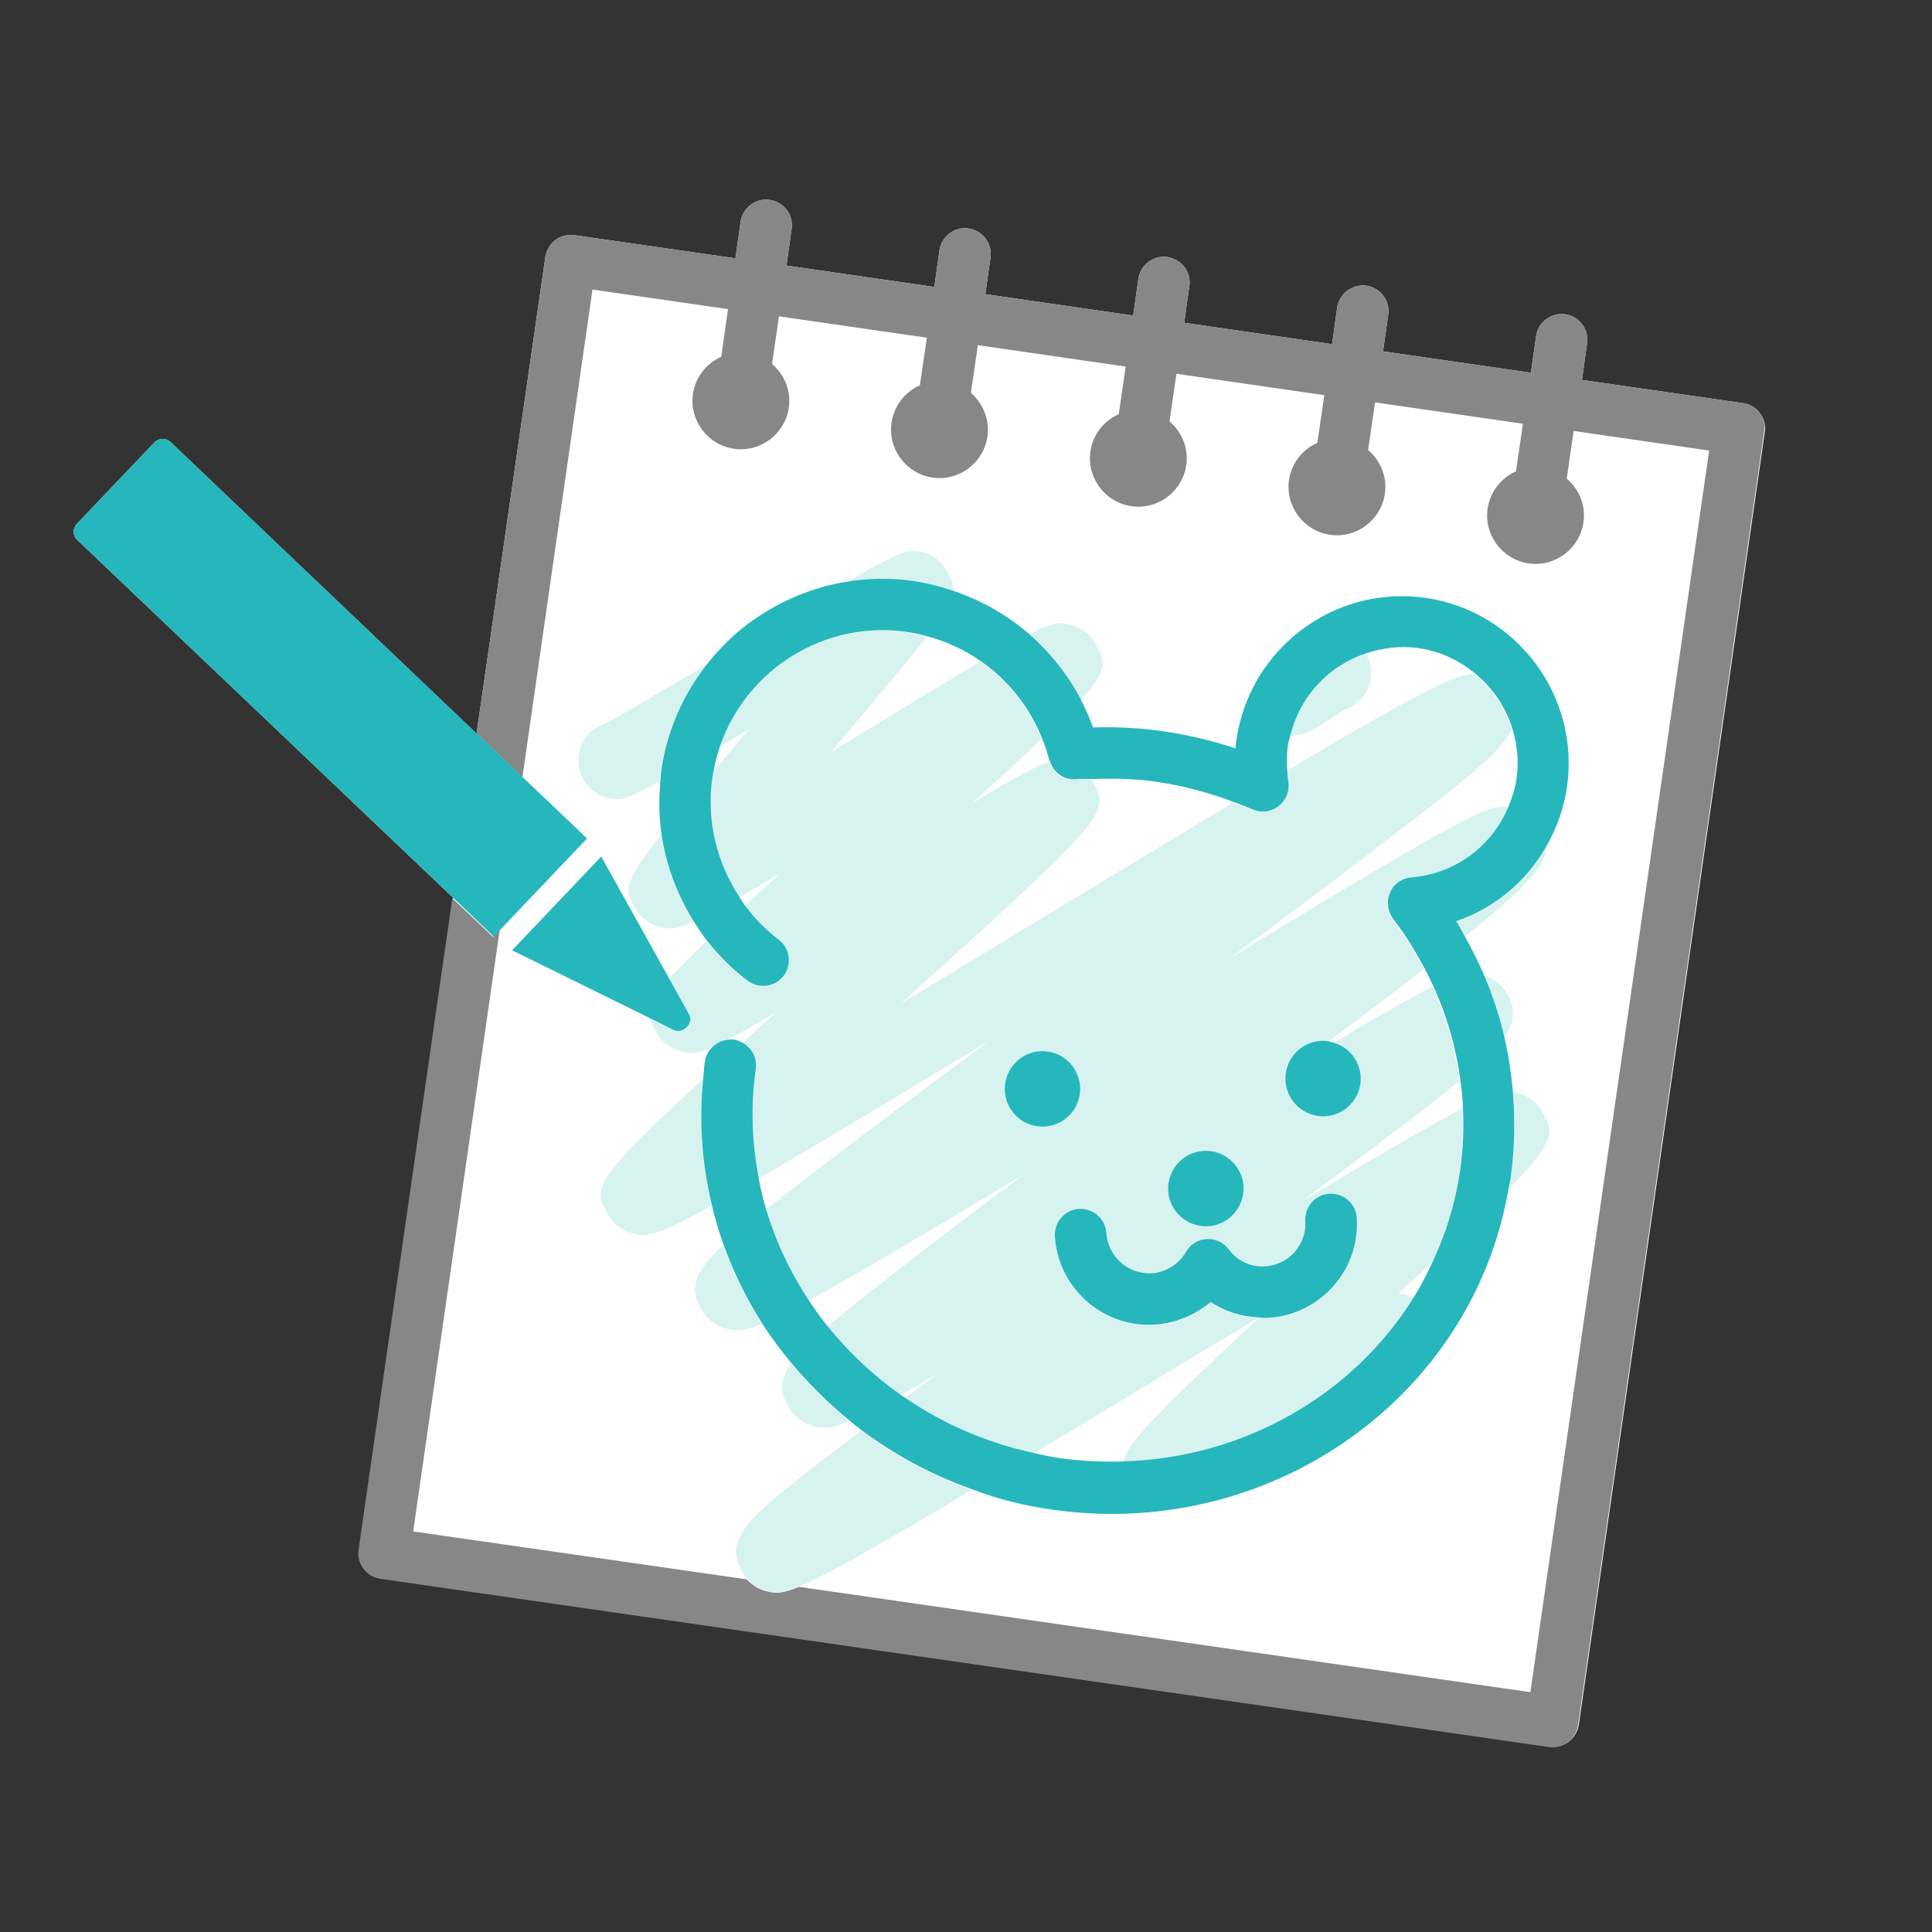 <?xml version="1.0" encoding="utf-8"?>
<!-- Generator: Adobe Illustrator 26.5.2, SVG Export Plug-In . SVG Version: 6.00 Build 0)  -->
<svg version="1.1" id="レイヤー_1" xmlns="http://www.w3.org/2000/svg" xmlns:xlink="http://www.w3.org/1999/xlink" x="0px"
	 y="0px" viewBox="0 0 75 75" style="enable-background:new 0 0 75 75;" xml:space="preserve">
<rect x="0" y="0" width="75" height="75" fill="#333333" stroke="none"/>
<style type="text/css">
	.st0{fill:none;}
	.st1{fill:#FFFFFF;}
	.st2{fill:#878787;}
	.st3{fill:#D7F3F0;}
	.st4{fill:#26B7BC;}
</style>
<g>
	<rect class="st0" width="75" height="75"/>
	<g>
		<path class="st1" d="M67.66,15.65l-6.25-0.9l0.2-1.42c0.08-0.55-0.3-1.05-0.85-1.13c-0.54-0.07-1.05,0.3-1.13,0.85l-0.2,1.42
			l-5.74-0.83l0.2-1.42c0.08-0.55-0.3-1.05-0.85-1.13c-0.54-0.07-1.05,0.3-1.13,0.85l-0.2,1.42l-5.74-0.83l0.2-1.42
			c0.08-0.55-0.3-1.05-0.85-1.13c-0.54-0.08-1.05,0.3-1.13,0.85l-0.2,1.42l-5.74-0.83l0.2-1.42c0.08-0.55-0.3-1.05-0.85-1.13
			c-0.54-0.08-1.05,0.3-1.13,0.85l-0.2,1.42l-5.74-0.83l0.2-1.42c0.08-0.55-0.3-1.05-0.85-1.13c-0.54-0.08-1.05,0.3-1.13,0.85
			l-0.2,1.42l-6.25-0.9c-0.26-0.04-0.53,0.03-0.74,0.19c-0.21,0.16-0.35,0.4-0.39,0.66L18.5,28.48L6.62,17.16
			C6.44,16.99,6.17,17,6,17.17l-3.02,3.17C2.81,20.52,2.82,20.8,3,20.96l14.59,13.89l-3.64,25.29c-0.08,0.55,0.3,1.05,0.85,1.13
			l45.36,6.53c0.05,0.01,0.1,0.01,0.14,0.01c0.21,0,0.43-0.07,0.6-0.2c0.21-0.16,0.35-0.4,0.39-0.66l7.22-50.18
			C68.58,16.23,68.21,15.72,67.66,15.65z"/>
		<g>
			<path class="st1" d="M48.86,51.16c-0.01,0-0.02,0-0.03,0c-1.15,0.7-2.31,1.39-3.41,2.06c-2.05,1.24-3.8,2.3-5.32,3.21
				c0.33,0.07,0.67,0.15,1.01,0.2c0.84,0.12,1.68,0.16,2.5,0.13C43.75,56,44.94,54.81,48.86,51.16z"/>
			<path class="st1" d="M54.58,50.26c0.1,0.03,0.21,0.07,0.3,0.11c0.28-0.45,0.52-0.92,0.74-1.4c-0.41,0.38-0.84,0.78-1.32,1.23
				C54.39,50.21,54.48,50.23,54.58,50.26z"/>
			<path class="st1" d="M50.56,46.61c3.22-1.93,5.08-3.01,6.22-3.59c-0.02-0.36-0.06-0.72-0.1-1.07c-0.72,0.59-1.65,1.3-2.8,2.18
				C52.88,44.88,51.76,45.72,50.56,46.61z"/>
			<path class="st1" d="M34.99,38.96c1.55-0.94,3.13-1.9,4.62-2.8c3.39-2.06,6.1-3.69,8.28-5c-0.98-0.37-1.99-0.64-3.01-0.79
				c-0.8-0.12-1.65-0.14-2.5-0.11c0.01,0.02,0.02,0.03,0.03,0.05C43.13,31.55,43.16,31.59,34.99,38.96z"/>
			<path class="st1" d="M51.78,40.48c1.86-1.11,3.04-1.79,3.83-2.18c-0.1-0.23-0.21-0.45-0.33-0.67c-1.01,0.79-2.23,1.71-3.68,2.81
				C51.66,40.44,51.72,40.46,51.78,40.48z"/>
			<path class="st1" d="M53.72,32.73c-1.69,1.3-3.75,2.84-5.93,4.46c9.07-5.51,10.04-5.97,10.76-5.85c0.14-0.34,0.25-0.69,0.31-1.07
				c0.1-0.66,0.03-1.31-0.15-1.91C58.26,29.25,56.78,30.39,53.72,32.73z"/>
			<path class="st1" d="M55.05,25.19c-0.71-0.1-1.39-0.01-2.03,0.2c0.41,0.71,0.16,1.63-0.55,2.04c-0.1,0.06-0.21,0.1-0.31,0.14
				c-0.12,0.07-0.27,0.18-0.42,0.28c-0.63,0.42-1.06,0.71-1.57,0.71c-0.03,0-0.06-0.01-0.08-0.01c-0.04,0.15-0.09,0.29-0.11,0.45
				c-0.05,0.31-0.04,0.63-0.02,0.94c5.42-3.21,6.64-3.77,7.29-3.77C56.63,25.67,55.89,25.31,55.05,25.19z"/>
			<path class="st1" d="M51.04,27.46c-0.12-0.06-0.24-0.14-0.34-0.24C50.81,27.32,50.92,27.4,51.04,27.46z"/>
			<path class="st1" d="M40.75,29.59c-0.01-0.02-0.02-0.04-0.03-0.06c-0.07-0.28-0.17-0.56-0.27-0.82c-0.7,0.66-1.58,1.47-2.7,2.49
				C39.52,30.13,40.29,29.72,40.75,29.59z"/>
			<path class="st1" d="M28.13,40.42c0.11-0.02,0.23-0.04,0.35-0.02c0.12,0.02,0.22,0.06,0.31,0.11c0.42-0.38,0.86-0.78,1.33-1.21
				C29.24,39.83,28.61,40.18,28.13,40.42z"/>
			<path class="st1" d="M39.68,45.62c-4.17,2.52-6.71,4-8.31,4.87c0.23,0.35,0.47,0.68,0.73,1.01c0.71-0.6,1.64-1.33,2.83-2.26
				C36.3,48.18,37.94,46.94,39.68,45.62z"/>
			<path class="st1" d="M38.39,40.41c-4.17,2.53-7,4.22-8.95,5.35c0.08,0.4,0.17,0.8,0.28,1.19c0.6-0.47,1.31-1.01,2.14-1.65
				C33.69,43.91,35.98,42.2,38.39,40.41z"/>
			<path class="st1" d="M34.93,54.17c0.06,0.04,0.12,0.08,0.18,0.12c0.41-0.31,0.83-0.62,1.26-0.94
				C35.82,53.66,35.35,53.93,34.93,54.17z"/>
			<path class="st1" d="M33.24,28.6c2.17-1.32,3.71-2.25,4.82-2.91c-0.63-0.44-1.33-0.76-2.09-0.97c-0.72,0.94-1.88,2.32-3.71,4.47
				C32.6,28.99,32.93,28.79,33.24,28.6z"/>
			<path class="st1" d="M28.69,34.84c0.07,0.11,0.14,0.22,0.21,0.32c0.42-0.38,0.87-0.79,1.38-1.26
				C29.66,34.27,29.14,34.58,28.69,34.84z"/>
			<path class="st1" d="M27.94,28.98c-0.11,0.31-0.19,0.64-0.25,0.98c0.42-0.5,0.88-1.04,1.41-1.66
				C28.67,28.55,28.29,28.77,27.94,28.98z"/>
			<path class="st1" d="M19.43,36.08l-3.36,23.36l12.95,1.86c-0.07-0.08-0.14-0.16-0.19-0.25c-0.81-1.4,0.18-2.15,4.35-5.32
				c0.08-0.06,0.17-0.13,0.25-0.19c-0.16-0.12-0.31-0.25-0.46-0.37c-0.8,0.34-1.05,0.28-1.39,0.19c-0.39-0.1-0.76-0.37-0.96-0.72
				c-0.35-0.6-0.34-1.1,0.08-1.71c-0.41-0.49-0.79-1-1.13-1.54c-0.8,0.33-1.05,0.27-1.37,0.18c-0.39-0.1-0.76-0.38-0.96-0.73
				c-0.48-0.84-0.33-1.43,0.85-2.52c-0.18-0.5-0.33-1.01-0.45-1.53c-2.31,1.27-2.58,1.2-3.07,1.07c-0.39-0.1-0.75-0.37-0.95-0.72
				c-0.58-1.01-0.69-1.25,3.68-5.27c0.02-0.21,0.03-0.42,0.06-0.64c0.04-0.26,0.18-0.47,0.37-0.63c-0.72,0.32-0.94,0.27-1.29,0.18
				c-0.39-0.1-0.74-0.36-0.94-0.71c-0.12-0.22-0.22-0.39-0.27-0.58l-5.34-2.63l3.46-3.64l2.64,4.74c0.34-0.38,0.82-0.86,1.46-1.47
				c-0.19-0.24-0.35-0.48-0.51-0.74c-0.74,0.34-0.96,0.29-1.32,0.2c-0.39-0.1-0.74-0.36-0.94-0.71c-0.4-0.7-0.53-0.93,1-2.87
				c-0.1-0.68-0.11-1.38-0.04-2.08c-1.45,0.8-1.62,0.77-2.05,0.65c-0.39-0.1-0.72-0.36-0.92-0.7c-0.41-0.72-0.17-1.63,0.55-2.05
				c0.09-0.05,0.18-0.09,0.27-0.12c0.47-0.24,2.21-1.26,3.96-2.3c0.46-0.59,1-1.13,1.62-1.59c1.14-0.85,2.45-1.4,3.82-1.62
				c2.29-1.32,2.45-1.29,2.96-1.16c0.39,0.1,0.72,0.36,0.92,0.7c0.17,0.3,0.29,0.51,0.26,0.81c1.1,0.37,2.09,0.94,2.94,1.68
				c1.01-0.52,1.22-0.47,1.63-0.37c0.39,0.1,0.74,0.36,0.94,0.71c0.38,0.66,0.55,0.98-0.55,2.21c0.18,0.34,0.33,0.7,0.46,1.06
				c0.94-0.03,1.86,0.02,2.75,0.15c0.94,0.14,1.87,0.36,2.78,0.66c0.01-0.12,0.02-0.23,0.04-0.35c0.12-0.82,0.39-1.57,0.77-2.25
				c0.06-0.13,0.13-0.25,0.22-0.36c1.34-2.04,3.77-3.25,6.35-2.88c3.54,0.51,6,3.8,5.49,7.34c-0.12,0.84-0.41,1.62-0.81,2.32
				c0.04,0.63-0.59,1.42-3.15,3.49c0.27,0.49,0.52,0.99,0.74,1.49c0.36,0.11,0.69,0.37,0.88,0.69c0.34,0.6,0.34,1.1-0.09,1.72
				c0.16,0.7,0.27,1.4,0.33,2.12c0.06,0.01,0.12,0.02,0.18,0.04c0.39,0.1,0.74,0.36,0.94,0.71c0.46,0.79,0.61,1.08-1.29,3.01
				c-1.26,7.36-7.85,12.62-15.4,12.62c-0.77,0-1.55-0.06-2.34-0.17c-1.07-0.15-2.11-0.41-3.09-0.76c-3.94,2.35-5.74,3.36-6.69,3.75
				l28.4,4.09l6.94-48.2l-5.26-0.76l-0.27,1.85c0.47,0.4,0.74,1.03,0.65,1.7c-0.15,1.03-1.1,1.74-2.13,1.59
				c-1.03-0.15-1.74-1.1-1.59-2.13c0.1-0.66,0.53-1.19,1.1-1.44l0.27-1.85l-5.74-0.83l-0.27,1.85c0.47,0.4,0.74,1.03,0.65,1.7
				c-0.15,1.03-1.1,1.74-2.13,1.59c-1.03-0.15-1.74-1.1-1.59-2.13c0.1-0.66,0.53-1.19,1.1-1.44l0.27-1.85l-5.74-0.83l-0.27,1.85
				c0.47,0.4,0.74,1.03,0.65,1.7c-0.15,1.03-1.1,1.74-2.13,1.59c-1.03-0.15-1.74-1.1-1.59-2.13c0.1-0.66,0.53-1.19,1.1-1.44
				l0.27-1.85l-5.74-0.83l-0.27,1.85c0.47,0.4,0.74,1.03,0.64,1.7c-0.15,1.03-1.1,1.74-2.13,1.59c-1.03-0.15-1.74-1.1-1.59-2.13
				c0.1-0.66,0.53-1.19,1.1-1.45l0.27-1.85l-5.74-0.83l-0.27,1.85c0.47,0.4,0.74,1.03,0.65,1.7c-0.15,1.03-1.1,1.74-2.13,1.59
				c-1.03-0.15-1.74-1.1-1.59-2.13c0.1-0.66,0.53-1.19,1.1-1.44L28.26,12l-5.26-0.76l-2.72,18.93l2.51,2.39L19.43,36.08z"/>
			<path class="st2" d="M67.66,15.65l-6.25-0.9l0.2-1.42c0.08-0.55-0.3-1.05-0.85-1.13c-0.54-0.07-1.05,0.3-1.13,0.85l-0.2,1.42
				l-5.74-0.83l0.2-1.42c0.08-0.55-0.3-1.05-0.85-1.13c-0.54-0.07-1.05,0.3-1.13,0.85l-0.2,1.42l-5.74-0.83l0.2-1.42
				c0.08-0.55-0.3-1.05-0.85-1.13c-0.54-0.08-1.05,0.3-1.13,0.85l-0.2,1.42l-5.74-0.83l0.2-1.42c0.08-0.55-0.3-1.05-0.85-1.13
				c-0.54-0.08-1.05,0.3-1.13,0.85l-0.2,1.42l-5.74-0.83l0.2-1.42c0.08-0.55-0.3-1.05-0.85-1.13c-0.54-0.08-1.05,0.3-1.13,0.85
				l-0.2,1.42l-6.25-0.9c-0.26-0.04-0.53,0.03-0.74,0.19c-0.21,0.16-0.35,0.4-0.39,0.66L18.5,28.48l1.78,1.69l2.72-18.93L28.26,12
				L28,13.85c-0.57,0.25-1,0.78-1.1,1.44c-0.15,1.03,0.57,1.98,1.59,2.13c1.03,0.15,1.98-0.57,2.13-1.59
				c0.1-0.66-0.17-1.29-0.65-1.7l0.27-1.85l5.74,0.83l-0.27,1.85c-0.57,0.25-1,0.78-1.1,1.45c-0.15,1.03,0.57,1.98,1.59,2.13
				c1.03,0.15,1.98-0.57,2.13-1.59c0.1-0.66-0.17-1.29-0.64-1.7l0.27-1.85l5.74,0.83l-0.27,1.85c-0.57,0.25-1,0.78-1.1,1.44
				c-0.15,1.03,0.57,1.98,1.59,2.13c1.03,0.15,1.98-0.57,2.13-1.59c0.1-0.66-0.17-1.29-0.65-1.7l0.27-1.85l5.74,0.83l-0.27,1.85
				c-0.57,0.25-1,0.78-1.1,1.44c-0.15,1.03,0.57,1.98,1.59,2.13c1.03,0.15,1.98-0.57,2.13-1.59c0.1-0.66-0.17-1.29-0.65-1.7
				l0.27-1.85l5.74,0.83l-0.27,1.85c-0.57,0.25-1,0.78-1.1,1.44c-0.15,1.03,0.57,1.98,1.59,2.13c1.03,0.15,1.98-0.57,2.13-1.59
				c0.1-0.66-0.17-1.29-0.65-1.7l0.27-1.85l5.26,0.76l-6.94,48.2l-28.4-4.09c-0.42,0.18-0.68,0.23-0.87,0.23
				c-0.15,0-0.26-0.03-0.39-0.06c-0.29-0.07-0.56-0.24-0.76-0.46l-12.95-1.86l3.36-23.36l-0.26,0.28l-1.58-1.5l-3.64,25.29
				c-0.08,0.55,0.3,1.05,0.85,1.13l45.36,6.53c0.05,0.01,0.1,0.01,0.14,0.01c0.21,0,0.43-0.07,0.6-0.2c0.21-0.16,0.35-0.4,0.39-0.66
				l7.22-50.18C68.58,16.23,68.21,15.72,67.66,15.65z"/>
			<path class="st3" d="M51.75,27.84c0.15-0.1,0.3-0.21,0.42-0.28c0.11-0.03,0.21-0.08,0.31-0.14c0.71-0.41,0.96-1.32,0.55-2.04
				c-1.43,0.47-2.56,1.64-2.94,3.16c0.03,0,0.06,0.01,0.08,0.01C50.69,28.55,51.11,28.26,51.75,27.84z M51.04,27.46
				c-0.12-0.06-0.24-0.14-0.34-0.24C50.8,27.32,50.92,27.4,51.04,27.46z"/>
			<path class="st3" d="M48.77,26.45c0.07-0.12,0.14-0.24,0.22-0.36C48.9,26.2,48.82,26.32,48.77,26.45z"/>
			<path class="st3" d="M56.53,35.76c0.12,0.2,0.23,0.4,0.34,0.6c2.56-2.07,3.2-2.86,3.15-3.49C59.25,34.22,58.02,35.25,56.53,35.76
				z"/>
			<path class="st3" d="M58.65,45.75c-0.02,0.13-0.05,0.26-0.08,0.4c1.9-1.93,1.74-2.22,1.29-3.01c-0.2-0.35-0.55-0.61-0.94-0.71
				c-0.06-0.02-0.12-0.03-0.18-0.04C58.83,43.5,58.81,44.62,58.65,45.75z"/>
			<path class="st3" d="M27.29,41.89c-4.38,4.02-4.27,4.26-3.68,5.27c0.2,0.35,0.56,0.62,0.95,0.72c0.49,0.13,0.76,0.2,3.07-1.07
				C27.25,45.22,27.13,43.57,27.29,41.89z"/>
			<path class="st3" d="M58.49,38.55c-0.19-0.33-0.52-0.58-0.88-0.69c0.33,0.78,0.59,1.59,0.79,2.41
				C58.83,39.65,58.84,39.14,58.49,38.55z"/>
			<path class="st3" d="M35.48,22.57c0.53,0.08,1.03,0.21,1.52,0.38c0.03-0.3-0.09-0.51-0.26-0.81c-0.2-0.35-0.53-0.6-0.92-0.7
				c-0.51-0.13-0.66-0.17-2.96,1.16C33.72,22.45,34.6,22.44,35.48,22.57z"/>
			<path class="st3" d="M27.43,25.8c-1.75,1.04-3.48,2.06-3.96,2.3c-0.09,0.03-0.19,0.07-0.27,0.12c-0.72,0.41-0.96,1.33-0.55,2.05
				c0.2,0.35,0.53,0.6,0.92,0.7c0.43,0.11,0.61,0.15,2.05-0.65c0.01-0.13,0.01-0.27,0.03-0.4C25.88,28.39,26.5,26.98,27.43,25.8z"/>
			<path class="st3" d="M30.7,52.93c-0.42,0.62-0.43,1.11-0.08,1.71c0.2,0.35,0.57,0.62,0.96,0.72c0.34,0.09,0.59,0.15,1.39-0.19
				C32.14,54.5,31.37,53.75,30.7,52.93z"/>
			<path class="st3" d="M27.23,50.85c0.2,0.35,0.57,0.63,0.96,0.73c0.33,0.08,0.57,0.15,1.37-0.18c-0.61-0.96-1.1-1.99-1.49-3.06
				C26.9,49.42,26.75,50.01,27.23,50.85z"/>
			<path class="st3" d="M24.67,35.27c0.2,0.35,0.55,0.61,0.94,0.71c0.36,0.09,0.57,0.14,1.32-0.2c-0.65-1.03-1.08-2.18-1.26-3.39
				C24.14,34.33,24.27,34.57,24.67,35.27z"/>
			<path class="st3" d="M28.13,40.42c0.47-0.24,1.11-0.59,2-1.12c-0.48,0.43-0.92,0.83-1.33,1.21c0.37,0.19,0.59,0.59,0.53,1.02
				c-0.21,1.44-0.15,2.87,0.11,4.23c1.95-1.13,4.77-2.82,8.95-5.35c-2.4,1.78-4.7,3.49-6.52,4.89c-0.83,0.64-1.54,1.18-2.14,1.65
				c0.37,1.26,0.93,2.45,1.65,3.54c1.6-0.87,4.14-2.36,8.31-4.87c-1.75,1.32-3.39,2.56-4.75,3.62c-1.19,0.93-2.13,1.66-2.83,2.26
				c0.8,1.01,1.75,1.91,2.83,2.67c0.42-0.23,0.89-0.5,1.44-0.83c-0.44,0.33-0.85,0.63-1.26,0.94c1.47,1.01,3.15,1.75,4.99,2.15
				c1.52-0.91,3.28-1.97,5.32-3.21c1.1-0.67,2.26-1.37,3.41-2.06c-0.66-0.03-1.3-0.24-1.84-0.6c-0.6,0.52-1.35,0.83-2.17,0.88
				c-0.08,0-0.15,0.01-0.23,0.01c-1.92,0-3.53-1.5-3.65-3.44c-0.03-0.55,0.39-1.03,0.94-1.06c0.55-0.03,1.03,0.39,1.06,0.94
				c0.06,0.91,0.86,1.61,1.76,1.56c0.56-0.03,1.05-0.34,1.33-0.83c0.17-0.29,0.47-0.48,0.8-0.5c0.34-0.02,0.66,0.13,0.86,0.4
				c0.34,0.45,0.87,0.7,1.42,0.66c0.44-0.03,0.85-0.22,1.14-0.56c0.29-0.33,0.44-0.76,0.41-1.2c-0.03-0.55,0.39-1.03,0.94-1.06
				c0.55-0.03,1.03,0.39,1.06,0.94c0.06,0.98-0.26,1.92-0.91,2.65c-0.65,0.73-1.54,1.17-2.52,1.23c-0.13,0.01-0.25,0-0.38-0.01
				c-3.93,3.66-5.11,4.84-5.26,5.6c4.7-0.15,8.93-2.61,11.27-6.38c-0.1-0.05-0.2-0.09-0.3-0.11c-0.1-0.02-0.19-0.05-0.28-0.06
				c0.48-0.45,0.91-0.85,1.32-1.23c0.5-1.09,0.87-2.26,1.05-3.51c0.12-0.82,0.15-1.64,0.11-2.45c-1.13,0.59-2.99,1.66-6.22,3.59
				c1.2-0.89,2.32-1.73,3.31-2.48c1.16-0.88,2.08-1.59,2.8-2.18c-0.17-1.26-0.52-2.49-1.06-3.66c-0.79,0.4-1.97,1.07-3.83,2.18
				c0.68,0.2,1.13,0.88,1.03,1.6c-0.11,0.8-0.86,1.35-1.66,1.24c-0.8-0.12-1.35-0.86-1.24-1.66c0.12-0.8,0.86-1.35,1.66-1.24
				c0.01,0,0.02,0.01,0.03,0.01c1.45-1.1,2.67-2.02,3.68-2.81c-0.35-0.66-0.75-1.31-1.22-1.92c-0.22-0.29-0.27-0.68-0.12-1.02
				c0.15-0.33,0.47-0.56,0.83-0.59c1.72-0.14,3.14-1.23,3.77-2.76c-0.72-0.12-1.69,0.34-10.76,5.85c2.18-1.62,4.24-3.16,5.93-4.46
				c3.06-2.34,4.54-3.48,4.98-4.38c-0.26-0.86-0.77-1.62-1.46-2.18c-0.65,0-1.87,0.55-7.29,3.77c0.01,0.14,0.01,0.29,0.04,0.43
				c0.06,0.36-0.08,0.73-0.37,0.95c-0.29,0.23-0.68,0.27-1.02,0.13c-0.23-0.1-0.47-0.19-0.71-0.28c-2.18,1.31-4.89,2.94-8.28,5
				c-1.49,0.9-3.07,1.86-4.62,2.8c8.17-7.37,8.14-7.41,7.43-8.65c-0.01-0.02-0.02-0.03-0.03-0.05c-0.21,0.01-0.41,0-0.62,0.01
				c-0.47,0.04-0.88-0.26-1.02-0.69c-0.46,0.13-1.23,0.54-3,1.61c1.12-1.02,2-1.83,2.7-2.49c-0.49-1.24-1.32-2.28-2.38-3.01
				c-1.12,0.66-2.65,1.59-4.82,2.91c-0.31,0.19-0.64,0.39-0.97,0.59c1.83-2.16,2.99-3.53,3.71-4.47c-0.26-0.07-0.52-0.13-0.78-0.17
				c-3.22-0.47-6.24,1.47-7.26,4.44c0.36-0.21,0.73-0.43,1.16-0.69c-0.53,0.62-0.99,1.16-1.41,1.66c-0.01,0.08-0.04,0.16-0.05,0.25
				c-0.24,1.64,0.17,3.28,1.06,4.63c0.45-0.26,0.97-0.57,1.6-0.94c-0.51,0.46-0.96,0.87-1.38,1.26c0.37,0.49,0.81,0.94,1.31,1.33
				c0.44,0.33,0.53,0.96,0.19,1.4c-0.33,0.44-0.96,0.53-1.4,0.19c-0.6-0.45-1.12-0.98-1.57-1.55c-0.64,0.61-1.12,1.09-1.46,1.47
				l0.77,1.39c0.19,0.33-0.23,0.77-0.58,0.6l-0.95-0.47c0.04,0.18,0.14,0.36,0.27,0.58c0.2,0.35,0.55,0.61,0.94,0.71
				c0.34,0.09,0.57,0.14,1.29-0.18C27.84,40.52,27.98,40.46,28.13,40.42z M45.36,45.93c0.11-0.8,0.86-1.35,1.66-1.24
				c0.8,0.12,1.35,0.86,1.24,1.66c-0.11,0.8-0.86,1.35-1.66,1.24S45.24,46.73,45.36,45.93z M39.02,42.06
				c0.11-0.8,0.86-1.35,1.66-1.24c0.8,0.12,1.35,0.86,1.24,1.66c-0.12,0.8-0.86,1.35-1.66,1.24S38.9,42.86,39.02,42.06z"/>
			<path class="st3" d="M41.96,27.18c1.11-1.23,0.93-1.55,0.55-2.21c-0.2-0.35-0.55-0.61-0.94-0.71c-0.41-0.1-0.62-0.16-1.63,0.37
				C40.76,25.34,41.45,26.2,41.96,27.18z"/>
			<path class="st3" d="M33.43,55.54c-0.08,0.06-0.17,0.13-0.25,0.19c-4.17,3.17-5.16,3.93-4.35,5.32c0.05,0.09,0.12,0.18,0.19,0.25
				c0.2,0.22,0.47,0.39,0.76,0.46c0.13,0.03,0.25,0.06,0.39,0.06c0.2,0,0.45-0.06,0.87-0.23c0.95-0.4,2.74-1.4,6.69-3.75
				C36.16,57.29,34.72,56.51,33.43,55.54z"/>
			<path class="st4" d="M40.82,58.6c0.79,0.11,1.57,0.17,2.34,0.17c7.55,0,14.14-5.27,15.4-12.62c0.02-0.13,0.06-0.26,0.08-0.4
				c0.16-1.13,0.18-2.25,0.09-3.37c-0.06-0.71-0.17-1.42-0.33-2.12c-0.19-0.82-0.46-1.63-0.79-2.41c-0.22-0.51-0.47-1.01-0.74-1.49
				c-0.11-0.2-0.22-0.41-0.34-0.6c1.49-0.51,2.72-1.54,3.49-2.89c0.4-0.7,0.69-1.48,0.81-2.32c0.51-3.54-1.96-6.83-5.49-7.34
				c-2.58-0.37-5.01,0.84-6.35,2.88c-0.08,0.12-0.15,0.24-0.22,0.36c-0.38,0.68-0.65,1.44-0.77,2.25c-0.02,0.12-0.03,0.23-0.04,0.35
				c-0.91-0.3-1.84-0.52-2.78-0.66c-0.89-0.13-1.81-0.18-2.75-0.15c-0.13-0.37-0.29-0.72-0.46-1.06c-0.5-0.98-1.2-1.84-2.01-2.56
				c-0.85-0.74-1.85-1.31-2.94-1.68c-0.49-0.16-0.99-0.3-1.52-0.38c-0.88-0.13-1.76-0.12-2.62,0.02c-1.37,0.22-2.67,0.77-3.82,1.62
				c-0.62,0.46-1.15,1-1.62,1.59c-0.93,1.18-1.55,2.59-1.77,4.12c-0.02,0.13-0.02,0.27-0.03,0.4c-0.07,0.7-0.06,1.4,0.04,2.08
				c0.18,1.21,0.61,2.36,1.26,3.39c0.16,0.25,0.32,0.5,0.51,0.74c0.45,0.57,0.97,1.1,1.57,1.55c0.44,0.33,1.07,0.25,1.4-0.19
				c0.33-0.44,0.25-1.07-0.19-1.4c-0.5-0.38-0.94-0.83-1.31-1.33c-0.08-0.1-0.14-0.21-0.21-0.32c-0.89-1.35-1.29-2.98-1.06-4.63
				c0.01-0.08,0.03-0.16,0.05-0.25c0.06-0.34,0.14-0.66,0.25-0.98c1.02-2.97,4.04-4.9,7.26-4.44c0.27,0.04,0.53,0.1,0.78,0.17
				c0.76,0.2,1.46,0.53,2.09,0.97c1.06,0.74,1.89,1.78,2.38,3.01c0.11,0.27,0.2,0.54,0.27,0.82c0.01,0.02,0.02,0.04,0.03,0.06
				c0.14,0.44,0.55,0.73,1.02,0.69c0.21-0.02,0.41-0.01,0.62-0.01c0.85-0.03,1.7-0.01,2.5,0.11c1.02,0.15,2.02,0.41,3.01,0.79
				c0.24,0.09,0.48,0.18,0.71,0.28c0.34,0.15,0.73,0.1,1.02-0.13c0.29-0.23,0.43-0.59,0.37-0.95c-0.02-0.14-0.03-0.29-0.04-0.43
				c-0.02-0.31-0.02-0.63,0.02-0.94c0.02-0.16,0.07-0.3,0.11-0.45c0.38-1.52,1.51-2.69,2.94-3.16c0.64-0.21,1.32-0.3,2.03-0.2
				c0.84,0.12,1.58,0.48,2.19,0.98c0.69,0.57,1.2,1.32,1.46,2.18c0.18,0.6,0.25,1.25,0.15,1.91c-0.05,0.38-0.17,0.73-0.31,1.07
				c-0.63,1.53-2.05,2.62-3.77,2.76c-0.37,0.03-0.69,0.26-0.83,0.59c-0.15,0.33-0.1,0.72,0.12,1.02c0.47,0.61,0.87,1.26,1.22,1.92
				c0.12,0.22,0.23,0.45,0.33,0.67c0.54,1.17,0.89,2.4,1.06,3.66c0.05,0.36,0.09,0.71,0.1,1.07c0.04,0.81,0.01,1.63-0.11,2.45
				c-0.18,1.24-0.54,2.41-1.05,3.51c-0.22,0.48-0.46,0.95-0.74,1.4c-2.34,3.78-6.57,6.24-11.27,6.38c-0.82,0.03-1.65-0.01-2.5-0.13
				c-0.34-0.05-0.68-0.12-1.01-0.2c-1.84-0.4-3.52-1.14-4.99-2.15c-0.06-0.04-0.12-0.08-0.18-0.12c-1.07-0.76-2.02-1.66-2.83-2.67
				c-0.26-0.32-0.5-0.66-0.73-1.01c-0.72-1.09-1.28-2.29-1.65-3.54c-0.11-0.39-0.21-0.78-0.28-1.19c-0.26-1.37-0.32-2.79-0.11-4.23
				c0.06-0.43-0.17-0.83-0.53-1.02c-0.1-0.05-0.2-0.1-0.31-0.11c-0.12-0.02-0.24,0-0.35,0.02c-0.15,0.03-0.3,0.1-0.42,0.2
				c-0.19,0.15-0.33,0.37-0.37,0.63c-0.03,0.21-0.04,0.43-0.06,0.64c-0.17,1.68-0.05,3.33,0.33,4.91c0.12,0.52,0.27,1.03,0.45,1.53
				c0.38,1.07,0.88,2.1,1.49,3.06c0.34,0.54,0.73,1.05,1.13,1.54c0.68,0.82,1.44,1.57,2.27,2.25c0.15,0.12,0.3,0.25,0.46,0.37
				c1.29,0.96,2.73,1.75,4.3,2.3C38.72,58.19,39.75,58.45,40.82,58.6z"/>
			<path class="st4" d="M51.57,40.42c-0.8-0.12-1.54,0.44-1.66,1.24c-0.11,0.8,0.44,1.54,1.24,1.66c0.8,0.12,1.54-0.44,1.66-1.24
				c0.1-0.73-0.35-1.4-1.03-1.6c-0.06-0.02-0.12-0.03-0.18-0.04C51.59,40.43,51.58,40.42,51.57,40.42z"/>
			<path class="st4" d="M40.26,43.72c0.8,0.12,1.54-0.44,1.66-1.24c0.11-0.8-0.44-1.54-1.24-1.66c-0.8-0.12-1.54,0.44-1.66,1.24
				C38.9,42.86,39.46,43.61,40.26,43.72z"/>
			<path class="st4" d="M46.6,47.59c0.8,0.12,1.54-0.44,1.66-1.24c0.12-0.8-0.44-1.54-1.24-1.66c-0.8-0.12-1.54,0.44-1.66,1.24
				C45.24,46.73,45.8,47.47,46.6,47.59z"/>
			<path class="st4" d="M49.24,51.16c0.98-0.06,1.87-0.5,2.52-1.23c0.65-0.73,0.97-1.67,0.91-2.65c-0.03-0.55-0.51-0.97-1.06-0.94
				c-0.55,0.03-0.97,0.51-0.94,1.06c0.03,0.44-0.12,0.87-0.41,1.2c-0.29,0.33-0.7,0.53-1.14,0.56c-0.56,0.04-1.09-0.21-1.42-0.66
				c-0.2-0.27-0.52-0.42-0.86-0.4c-0.33,0.02-0.64,0.21-0.8,0.5c-0.28,0.48-0.78,0.79-1.33,0.83c-0.9,0.05-1.7-0.64-1.76-1.56
				c-0.03-0.55-0.51-0.97-1.06-0.94c-0.55,0.03-0.97,0.51-0.94,1.06c0.12,1.94,1.73,3.44,3.65,3.44c0.07,0,0.15,0,0.23-0.01
				c0.81-0.05,1.57-0.37,2.17-0.88c0.54,0.37,1.18,0.57,1.84,0.6c0.01,0,0.02,0,0.03,0C48.99,51.16,49.12,51.17,49.24,51.16z"/>
			<path class="st4" d="M19.17,36.36l0.26-0.28l3.36-3.53l-2.51-2.39l-1.78-1.69L6.62,17.16C6.44,16.99,6.17,17,6,17.17l-3.02,3.17
				C2.81,20.52,2.82,20.8,3,20.96l14.59,13.89L19.17,36.36z"/>
			<path class="st4" d="M26.75,39.38l-0.77-1.39l-2.64-4.74l-3.46,3.64l5.34,2.63l0.95,0.47C26.52,40.15,26.94,39.71,26.75,39.38z"
				/>
		</g>
	</g>
</g>
</svg>
